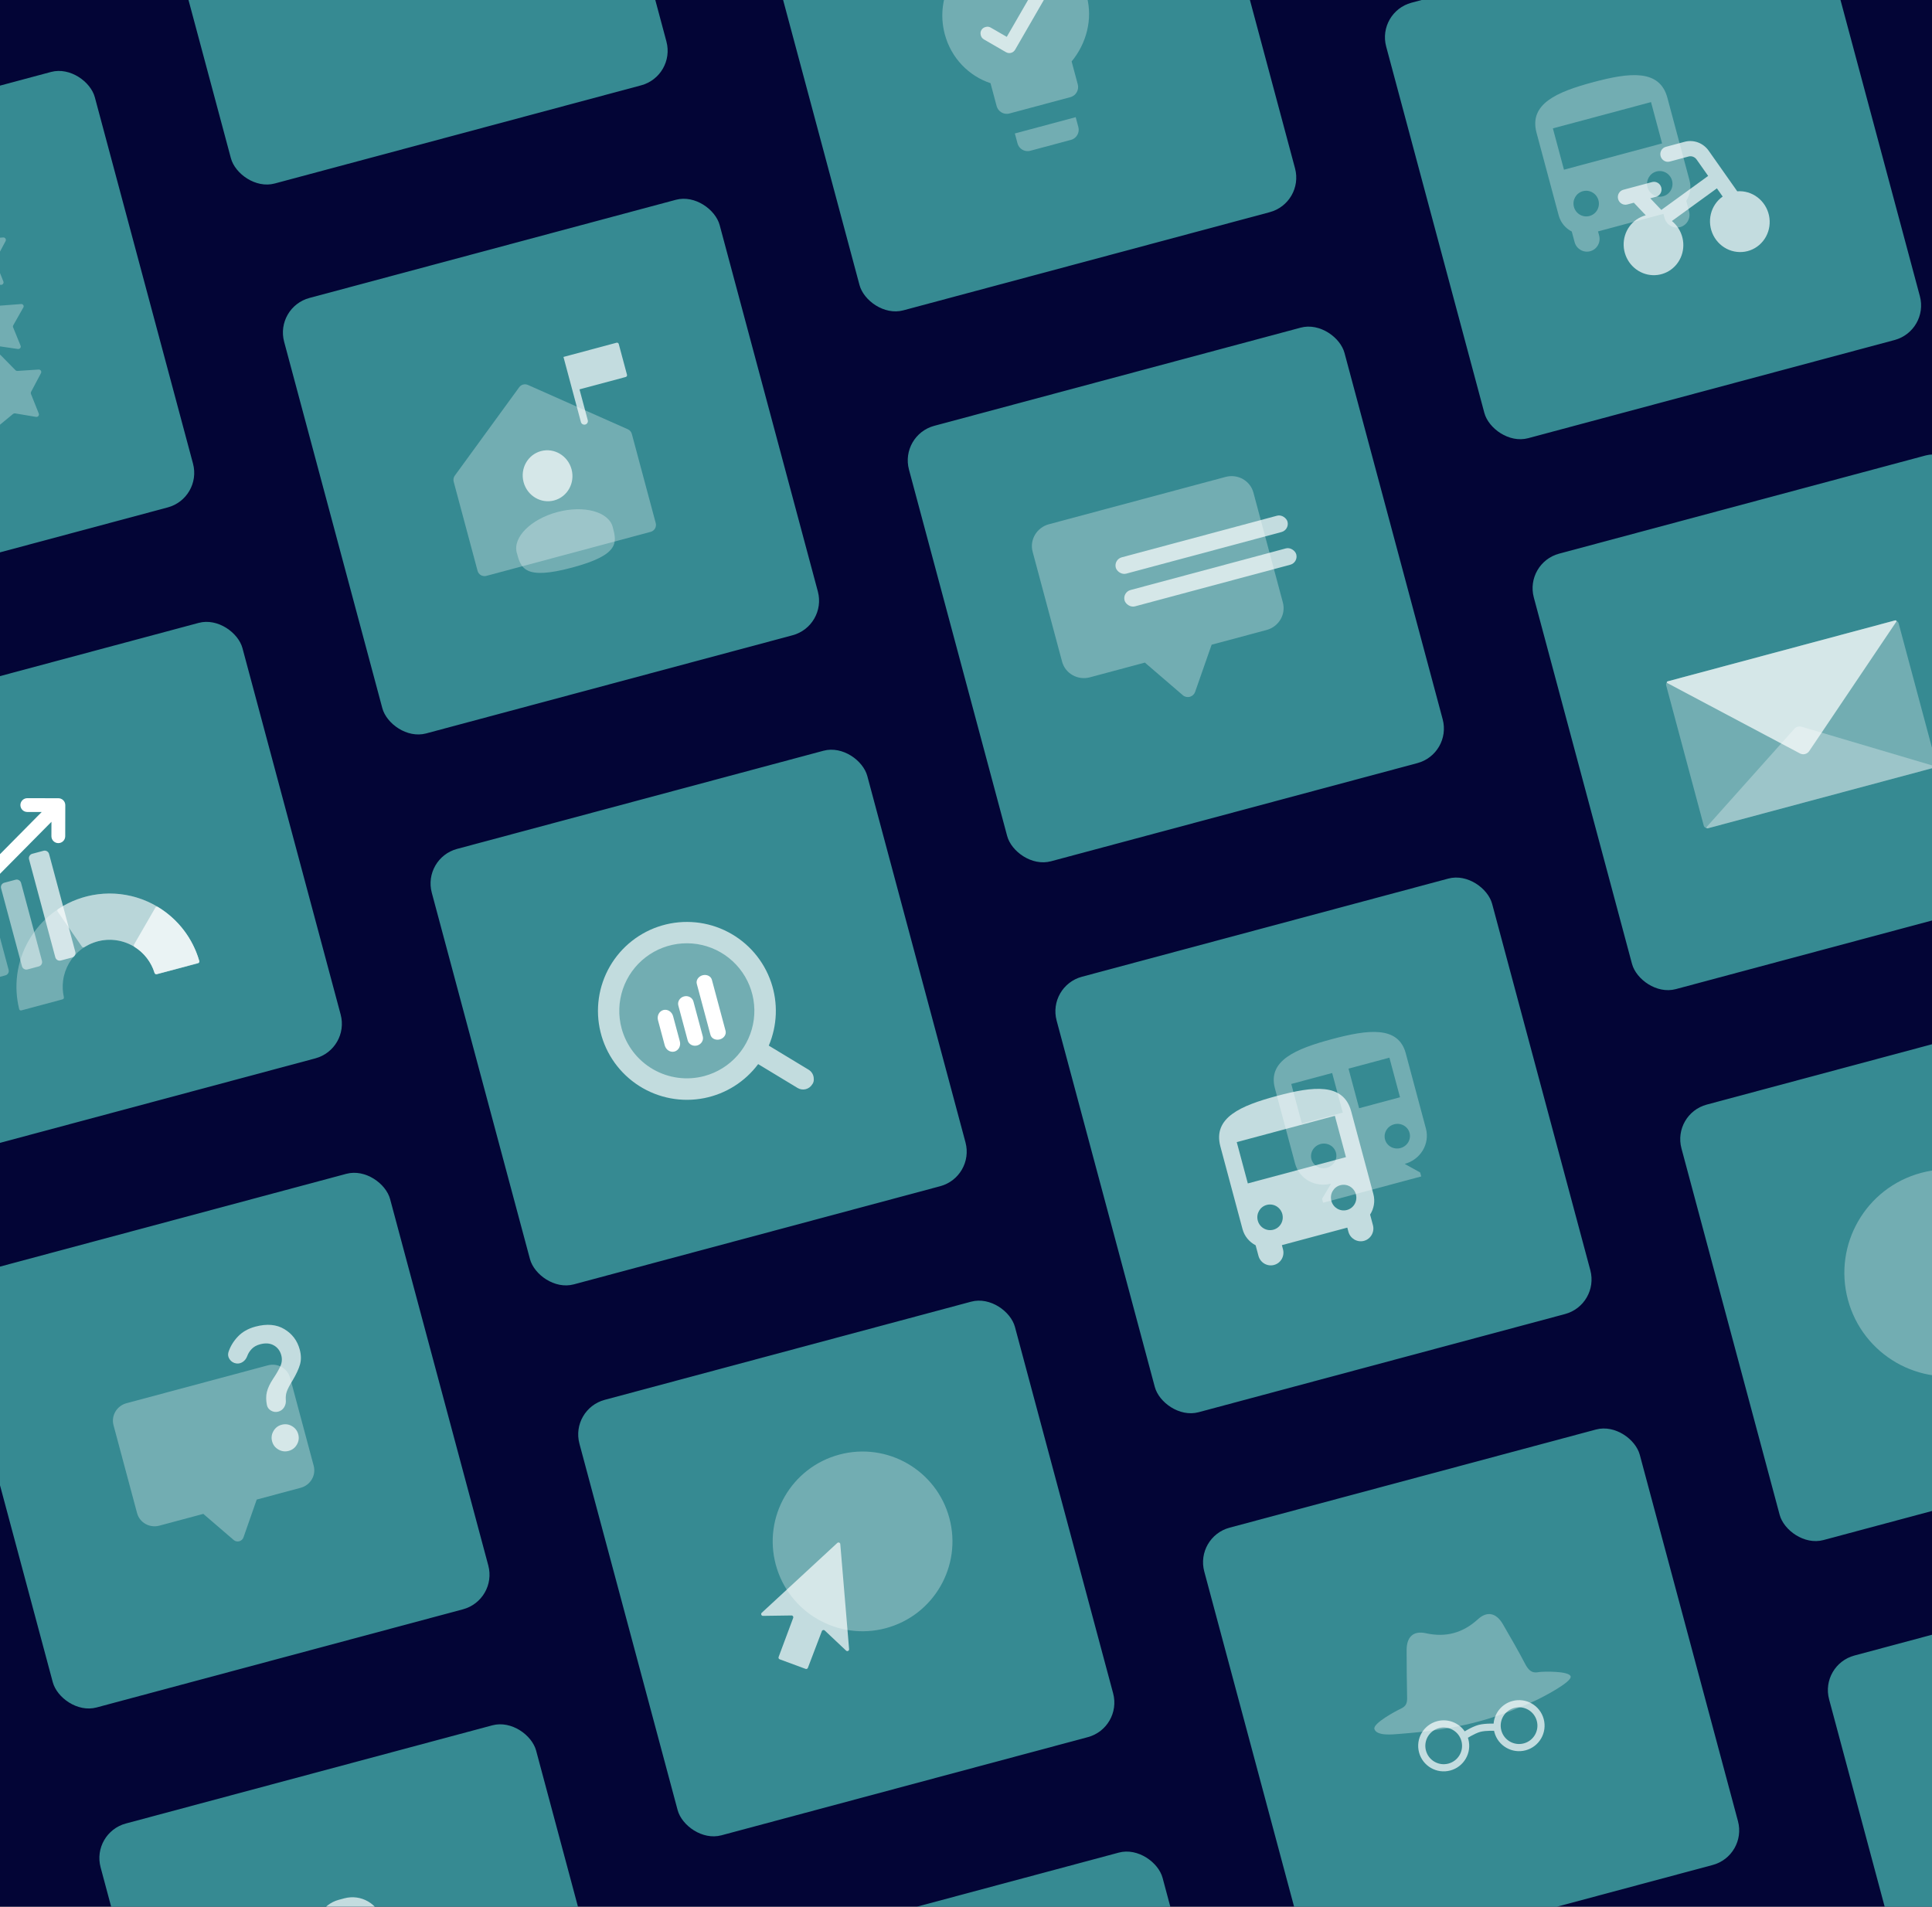 <svg width="540" height="533" viewBox="0 0 540 533" fill="none" xmlns="http://www.w3.org/2000/svg">
<rect x="0" y="0" width="540" height="533" fill="#808080" stroke="none"/>
<g clip-path="url(#clip0_6429_12829)">
<rect width="540" height="533" fill="#030536"/>
<rect x="76.83" y="85.882" width="126.025" height="126.025" rx="10" transform="rotate(-15 76.83 85.882)" fill="#4CC3B9" fill-opacity="0.7"/>
<path d="M145.116 108.253L127.12 132.957C126.764 133.445 126.648 134.068 126.805 134.652L133.481 159.569C133.767 160.636 134.864 161.269 135.931 160.983L181.864 148.675C182.931 148.389 183.565 147.293 183.279 146.226L176.602 121.309C176.446 120.725 176.034 120.244 175.481 119.998L147.544 107.602C146.683 107.22 145.671 107.491 145.116 108.253Z" fill="white" fill-opacity="0.3"/>
<ellipse cx="153.05" cy="132.994" rx="6.94" ry="7.138" transform="rotate(-15 153.05 132.994)" fill="white" fill-opacity="0.7"/>
<path d="M171.253 147.31C172.4 151.594 173.331 155.067 159.924 158.659C146.517 162.252 145.586 158.779 144.438 154.495C143.291 150.211 148.363 145.13 155.767 143.146C163.172 141.162 170.105 143.026 171.253 147.31Z" fill="white" fill-opacity="0.3"/>
<path fill-rule="evenodd" clip-rule="evenodd" d="M164.281 117.463L161.971 108.844L174.896 105.381C175.162 105.309 175.321 105.035 175.249 104.769L172.942 96.158C172.87 95.891 172.596 95.733 172.33 95.804L159.405 99.267L157.973 99.651L157.49 99.781L157.62 100.264L159.927 108.874L162.366 117.976C162.507 118.505 163.051 118.819 163.58 118.677C164.109 118.535 164.423 117.992 164.281 117.463Z" fill="white" fill-opacity="0.7"/>
<rect x="251.474" y="121.621" width="126.025" height="126.025" rx="10" transform="rotate(-15 251.474 121.621)" fill="#4CC3B9" fill-opacity="0.7"/>
<path d="M293.178 146.549C289.768 147.463 287.73 150.899 288.625 154.24L296.855 184.952C297.75 188.293 301.233 190.25 304.643 189.336L319.997 185.222L330.609 194.35C330.87 194.576 331.185 194.733 331.526 194.81C331.866 194.886 332.222 194.878 332.56 194.788C332.899 194.697 333.21 194.526 333.467 194.29C333.723 194.053 333.917 193.759 334.031 193.433L338.654 180.223L354.011 176.108C357.421 175.194 359.459 171.758 358.564 168.417L350.335 137.705C349.44 134.364 345.957 132.407 342.546 133.321L293.178 146.549Z" fill="white" fill-opacity="0.3"/>
<rect x="311.252" y="156.404" width="49.69" height="4.732" rx="2.366" transform="rotate(-15 311.252 156.404)" fill="white" fill-opacity="0.7"/>
<rect x="313.702" y="165.546" width="49.69" height="4.732" rx="2.366" transform="rotate(-15 313.702 165.546)" fill="white" fill-opacity="0.7"/>
<rect x="292.741" y="275.631" width="126.025" height="126.025" rx="10" transform="rotate(-15 292.741 275.631)" fill="#4CC3B9" fill-opacity="0.7"/>
<g clip-path="url(#clip1_6429_12829)">
<path d="M347.292 343.591C347.837 345.623 349.217 347.209 350.951 348.106L351.743 351.062C352.257 352.979 354.203 354.116 356.1 353.608C357.997 353.1 359.114 351.142 358.6 349.225L358.291 348.07L376.575 343.171L376.884 344.326C377.392 346.219 379.344 347.38 381.241 346.871C383.115 346.369 384.255 344.405 383.741 342.488L382.949 339.532C384.003 337.888 384.405 335.825 383.861 333.792L377.672 310.696C375.506 302.613 367.014 303.65 356.912 306.357C346.81 309.064 338.937 312.411 341.103 320.495L347.292 343.591ZM355.91 343.757C354.013 344.265 352.067 343.128 351.554 341.211C351.04 339.294 352.157 337.337 354.054 336.828C355.951 336.32 357.897 337.457 358.41 339.374C358.924 341.291 357.807 343.249 355.91 343.757ZM376.48 338.245C374.583 338.754 372.637 337.617 372.123 335.7C371.61 333.783 372.726 331.825 374.623 331.317C376.52 330.808 378.466 331.945 378.98 333.862C379.494 335.779 378.377 337.737 376.48 338.245ZM376.195 323.469L348.769 330.818L345.674 319.27L373.101 311.921L376.195 323.469Z" fill="white" fill-opacity="0.7"/>
<path d="M391.308 306.733L379.88 309.795L376.915 298.728L388.343 295.666M391.438 320.932C390.529 321.176 389.563 321.059 388.753 320.609C387.944 320.159 387.356 319.411 387.12 318.531C386.884 317.65 387.019 316.709 387.495 315.914C387.971 315.119 388.75 314.536 389.659 314.292C390.568 314.048 391.534 314.164 392.344 314.615C393.153 315.065 393.741 315.813 393.977 316.693C394.213 317.574 394.078 318.515 393.602 319.31C393.126 320.105 392.347 320.688 391.438 320.932ZM375.309 311.02L363.881 314.082L360.916 303.015L372.344 299.953M370.868 326.444C369.959 326.687 368.993 326.571 368.183 326.121C367.374 325.67 366.786 324.923 366.55 324.042C366.314 323.162 366.449 322.22 366.925 321.426C367.401 320.631 368.18 320.047 369.089 319.804C369.998 319.56 370.964 319.676 371.774 320.126C372.583 320.577 373.171 321.324 373.407 322.205C373.643 323.086 373.508 324.027 373.032 324.822C372.556 325.617 371.777 326.2 370.868 326.444ZM372.257 290.487C362.155 293.194 354.269 296.493 356.345 304.24L361.979 325.267C362.53 327.322 363.9 329.066 365.79 330.117C367.679 331.168 369.933 331.439 372.054 330.87L369.516 335.109L369.812 336.216L397.239 328.867L396.942 327.76L392.624 325.359C394.746 324.79 396.562 323.429 397.673 321.574C398.784 319.719 399.098 317.523 398.548 315.469L392.914 294.442C390.838 286.695 382.359 287.78 372.257 290.487Z" fill="white" fill-opacity="0.3"/>
</g>
<rect x="334.008" y="429.641" width="126.025" height="126.025" rx="10" transform="rotate(-15 334.008 429.641)" fill="#4CC3B9" fill-opacity="0.7"/>
<g clip-path="url(#clip2_6429_12829)">
<path d="M391.087 484.706C389.299 484.841 384.809 485.371 384.152 483.337C383.649 481.778 390.138 478.298 391.563 477.634C392.947 476.989 393.323 476.13 393.295 474.644C393.194 470.195 393.168 465.749 393.157 461.305C393.144 457.563 395.047 455.789 398.534 456.559C404.09 457.784 408.854 456.507 413.059 452.667C415.683 450.267 418.224 450.85 420.095 454.087C422.217 457.756 424.349 461.414 426.307 465.177C427.745 467.939 429.145 467.564 430.225 467.404C431.305 467.245 438.58 467.059 439 468.626C439.42 470.193 430.902 474.583 429.143 475.382C416.993 480.901 407.425 483.465 391.087 484.706Z" fill="white" fill-opacity="0.3"/>
<path fill-rule="evenodd" clip-rule="evenodd" d="M423.253 477.435C420.515 478.169 418.89 480.984 419.624 483.722C420.357 486.46 423.172 488.085 425.91 487.352C428.649 486.618 430.274 483.803 429.54 481.065C428.806 478.327 425.992 476.702 423.253 477.435ZM417.47 481.819C417.706 478.898 419.742 476.306 422.736 475.504C426.541 474.484 430.452 476.742 431.472 480.547C432.492 484.353 430.233 488.264 426.428 489.284C422.623 490.303 418.712 488.045 417.692 484.24C417.655 484.101 417.622 483.961 417.593 483.822C417.321 483.816 416.982 483.813 416.609 483.819C415.649 483.836 414.547 483.913 413.758 484.124C412.968 484.336 411.976 484.82 411.136 485.286C410.81 485.467 410.518 485.639 410.285 485.78C410.33 485.915 410.371 486.052 410.408 486.191C411.428 489.997 409.17 493.908 405.365 494.928C401.559 495.947 397.648 493.689 396.628 489.884C395.609 486.078 397.867 482.167 401.672 481.147C404.666 480.345 407.725 481.572 409.39 483.984C409.614 483.851 409.877 483.697 410.165 483.537C411.031 483.057 412.201 482.471 413.24 482.193C414.279 481.914 415.586 481.836 416.576 481.82C416.905 481.814 417.21 481.815 417.47 481.819ZM402.19 483.079C399.452 483.813 397.826 486.628 398.56 489.366C399.294 492.104 402.109 493.729 404.847 492.996C407.585 492.262 409.21 489.447 408.477 486.709C407.743 483.971 404.928 482.346 402.19 483.079Z" fill="white" fill-opacity="0.7"/>
</g>
<rect x="118.097" y="239.893" width="126.025" height="126.025" rx="10" transform="rotate(-15 118.097 239.893)" fill="#4CC3B9" fill-opacity="0.7"/>
<path d="M197.394 301.749C207.88 298.939 214.103 288.16 211.293 277.674C208.484 267.187 197.705 260.964 187.218 263.774C176.732 266.584 170.508 277.362 173.318 287.849C176.128 298.336 186.907 304.559 197.394 301.749Z" fill="white" fill-opacity="0.3"/>
<path d="M185.411 282.347C184.852 282.497 184.38 282.883 184.099 283.419C183.819 283.955 183.753 284.598 183.916 285.207L185.796 292.222C185.959 292.83 186.338 293.354 186.848 293.679C187.359 294.003 187.961 294.101 188.52 293.951C189.08 293.801 189.552 293.415 189.832 292.879C190.112 292.343 190.178 291.7 190.015 291.091L188.136 284.076C187.973 283.468 187.594 282.944 187.083 282.62C186.572 282.295 185.971 282.197 185.411 282.347Z" fill="white"/>
<path d="M191.175 278.542C190.616 278.692 190.135 279.044 189.838 279.52C189.542 279.997 189.454 280.559 189.595 281.082L192.211 290.845C192.351 291.369 192.708 291.812 193.203 292.076C193.698 292.341 194.29 292.405 194.85 292.255C195.409 292.105 195.89 291.753 196.186 291.277C196.483 290.8 196.57 290.238 196.43 289.714L193.814 279.952C193.674 279.428 193.317 278.985 192.822 278.721C192.327 278.456 191.735 278.392 191.175 278.542Z" fill="white"/>
<path d="M196.374 272.626C195.814 272.776 195.329 273.114 195.026 273.564C194.722 274.014 194.625 274.541 194.756 275.028L196.898 283.023L198.577 289.289C198.707 289.776 199.055 290.183 199.543 290.421C200.031 290.659 200.619 290.709 201.179 290.559C201.738 290.409 202.223 290.072 202.526 289.622C202.83 289.171 202.927 288.645 202.796 288.158L198.975 273.897C198.845 273.41 198.497 273.003 198.009 272.764C197.522 272.526 196.933 272.477 196.374 272.626Z" fill="white"/>
<path fill-rule="evenodd" clip-rule="evenodd" d="M214.879 292.295L226.012 299.033C226.946 299.597 227.458 300.593 227.45 301.61C227.493 302.056 227.398 302.507 227.173 302.9C227.128 302.975 227.079 303.047 227.026 303.116C227.023 303.119 227.021 303.123 227.019 303.126C226.167 304.535 224.334 304.986 222.925 304.133L211.909 297.466C208.241 302.377 202.881 305.768 196.852 306.969C190.569 308.221 184.045 306.999 178.64 303.557C173.236 300.115 169.368 294.72 167.844 288.496C166.321 282.272 167.258 275.7 170.461 270.15C173.664 264.601 178.886 260.503 185.037 258.711C191.188 256.919 197.793 257.571 203.475 260.532C209.158 263.492 213.478 268.532 215.536 274.601C217.498 280.39 217.257 286.687 214.879 292.295ZM174.09 276.498C172.89 280.034 172.765 283.846 173.732 287.453C175.033 292.286 178.199 296.406 182.534 298.908C186.868 301.411 192.019 302.093 196.855 300.803C200.462 299.837 203.701 297.823 206.163 295.015C208.625 292.208 210.2 288.733 210.687 285.031C211.175 281.329 210.553 277.565 208.902 274.216C207.25 270.867 204.642 268.083 201.409 266.216C198.175 264.349 194.46 263.483 190.734 263.727C187.008 263.971 183.438 265.315 180.475 267.588C177.513 269.861 175.291 272.962 174.09 276.498Z" fill="#C2DCDE"/>
<rect x="467.385" y="311.369" width="126.025" height="126.025" rx="10" transform="rotate(-15 467.385 311.369)" fill="#4CC3B9" fill-opacity="0.7"/>
<circle cx="544.448" cy="355.824" r="28.94" transform="rotate(-15 544.448 355.824)" fill="white" fill-opacity="0.3"/>
<path fill-rule="evenodd" clip-rule="evenodd" d="M553.075 334.002C552.534 333.084 551.351 332.779 550.433 333.32L542.954 337.73C542.036 338.271 541.731 339.454 542.272 340.372C542.813 341.289 543.996 341.595 544.914 341.054L548.38 339.01L543.291 358.723C542.927 360.134 543.94 361.526 545.394 361.613L563.197 362.682C564.26 362.746 565.174 361.935 565.238 360.871C565.302 359.808 564.492 358.894 563.428 358.83L547.496 357.874L552.117 339.974L554.16 343.441C554.702 344.359 555.884 344.664 556.802 344.123C557.72 343.582 558.026 342.399 557.484 341.481L553.075 334.002Z" fill="white"/>
<rect x="-97.814" y="50.145" width="126.025" height="126.025" rx="10" transform="rotate(-15 -97.814 50.145)" fill="#4CC3B9" fill-opacity="0.7"/>
<path d="M-5.801 81.632C-5.659 81.135 -5.001 80.959 -4.629 81.318L-0.56 85.257C-0.421 85.392 -0.225 85.46 -0.023 85.445L5.889 84.994C6.429 84.953 6.79 85.485 6.531 85.942L3.7 90.941C3.604 91.112 3.589 91.312 3.661 91.488L5.76 96.655C5.952 97.127 5.517 97.633 4.985 97.555L-0.833 96.706C-1.032 96.677 -1.237 96.732 -1.394 96.856L-6.009 100.501C-6.431 100.834 -7.06 100.614 -7.13 100.109L-7.895 94.585C-7.922 94.396 -8.034 94.23 -8.203 94.131L-13.154 91.216C-13.607 90.95 -13.56 90.309 -13.072 90.074L-7.727 87.509C-7.544 87.421 -7.408 87.264 -7.355 87.078L-5.801 81.632Z" fill="white" fill-opacity="0.3"/>
<path d="M-0.991 99.584C-0.856 99.061 -0.198 98.885 0.181 99.27L4.324 103.485C4.465 103.629 4.663 103.704 4.866 103.691L10.794 103.302C11.336 103.266 11.706 103.833 11.453 104.311L8.685 109.544C8.59 109.722 8.579 109.933 8.653 110.12L10.837 115.601C11.036 116.102 10.607 116.629 10.072 116.539L4.218 115.558C4.018 115.525 3.813 115.579 3.657 115.708L-0.922 119.485C-1.341 119.83 -1.976 119.589 -2.054 119.055L-2.903 113.216C-2.932 113.017 -3.047 112.841 -3.219 112.733L-8.232 109.586C-8.69 109.298 -8.653 108.622 -8.167 108.382L-2.838 105.755C-2.656 105.665 -2.522 105.501 -2.471 105.306L-0.991 99.584Z" fill="white" fill-opacity="0.3"/>
<path d="M-10.884 62.664C-10.749 62.141 -10.09 61.965 -9.712 62.35L-5.569 66.565C-5.427 66.709 -5.23 66.784 -5.027 66.77L0.902 66.381C1.443 66.346 1.813 66.913 1.56 67.391L-1.208 72.623C-1.303 72.802 -1.314 73.013 -1.24 73.2L0.944 78.681C1.143 79.182 0.714 79.709 0.179 79.619L-5.675 78.638C-5.875 78.604 -6.08 78.659 -6.236 78.788L-10.815 82.565C-11.233 82.91 -11.869 82.668 -11.947 82.135L-12.796 76.296C-12.825 76.097 -12.94 75.92 -13.111 75.813L-18.125 72.665C-18.583 72.378 -18.546 71.702 -18.059 71.462L-12.731 68.835C-12.549 68.745 -12.415 68.581 -12.364 68.385L-10.884 62.664Z" fill="white" fill-opacity="0.3"/>
<rect x="210.207" y="-32.39" width="126.025" height="126.025" rx="10" transform="rotate(-15 210.207 -32.39)" fill="#4CC3B9" fill-opacity="0.7"/>
<g clip-path="url(#clip3_6429_12829)">
<path d="M284.404 40.106C284.778 41.503 286.286 42.597 287.987 42.142L299.323 39.104C301.023 38.649 301.782 36.947 301.408 35.549L300.659 32.754L283.655 37.31L284.404 40.106ZM278.674 -15.285C267.621 -12.323 261.158 -1.304 264.079 9.599C265.877 16.308 270.851 21.267 276.851 23.254L278.573 29.683C278.948 31.081 280.456 32.175 282.156 31.72L299.161 27.163C300.861 26.708 301.62 25.006 301.246 23.608L299.523 17.179C303.651 12.178 305.478 5.397 303.756 -1.033C300.834 -11.935 289.727 -18.247 278.674 -15.285Z" fill="white" fill-opacity="0.3"/>
<path d="M281.395 10.302L289.444 -3.64C289.694 -4.073 290.083 -4.36 290.611 -4.502C291.139 -4.643 291.62 -4.589 292.053 -4.339C292.486 -4.089 292.774 -3.7 292.915 -3.172C293.057 -2.643 293.002 -2.163 292.752 -1.73L283.748 13.866C283.475 14.338 283.091 14.641 282.594 14.774C282.097 14.908 281.612 14.838 281.139 14.565L274.996 11.018C274.562 10.768 274.275 10.379 274.134 9.851C273.992 9.323 274.046 8.842 274.297 8.409C274.547 7.976 274.936 7.688 275.464 7.547C275.992 7.405 276.472 7.46 276.906 7.71L281.395 10.302Z" fill="white" fill-opacity="0.7"/>
</g>
<rect x="25.53" y="512.333" width="126.025" height="126.025" rx="10" transform="rotate(-15 25.53 512.333)" fill="#4CC3B9" fill-opacity="0.7"/>
<ellipse cx="99.399" cy="545.643" rx="10.921" ry="12.013" transform="rotate(-15 99.399 545.643)" fill="white" fill-opacity="0.3"/>
<path fill-rule="evenodd" clip-rule="evenodd" d="M94.699 531.074C90.04 532.322 87.274 537.112 88.523 541.772C88.637 542.197 89.074 542.45 89.5 542.336L89.971 542.21C90.087 542.179 90.204 542.255 90.221 542.374L90.837 546.578C90.858 546.725 91.026 546.801 91.149 546.717C92.165 546.028 95.896 543.583 98.677 542.837C101.459 542.092 105.912 542.345 107.137 542.433C107.286 542.444 107.393 542.295 107.338 542.157L105.769 538.208C105.725 538.096 105.787 537.972 105.903 537.941L106.374 537.814C106.8 537.7 107.052 537.263 106.938 536.837C105.69 532.178 100.9 529.412 96.24 530.661L94.699 531.074Z" fill="white" fill-opacity="0.7"/>
<rect x="159.364" y="393.903" width="126.025" height="126.025" rx="10" transform="rotate(-15 159.364 393.903)" fill="#4CC3B9" fill-opacity="0.7"/>
<circle cx="241.093" cy="430.885" r="25.118" transform="rotate(-15 241.093 430.885)" fill="white" fill-opacity="0.3"/>
<path d="M234.865 431.646C234.83 431.231 234.333 431.038 234.027 431.321L212.911 450.838C212.574 451.149 212.799 451.712 213.257 451.705L221.226 451.591C221.578 451.586 221.825 451.936 221.702 452.266L217.624 463.203C217.527 463.462 217.659 463.75 217.919 463.846L225.166 466.523C225.423 466.618 225.709 466.488 225.807 466.232L229.71 455.976C229.837 455.643 230.261 455.546 230.52 455.79L236.485 461.418C236.818 461.733 237.364 461.47 237.326 461.013L234.865 431.646Z" fill="white" fill-opacity="0.7"/>
<rect x="384.851" y="3.348" width="126.025" height="126.025" rx="10" transform="rotate(-15 384.851 3.348)" fill="#4CC3B9" fill-opacity="0.7"/>
<g clip-path="url(#clip4_6429_12829)">
<path d="M464.14 43.643C463.994 43.097 464.066 42.517 464.34 42.03C464.614 41.544 465.067 41.19 465.601 41.047L470.858 39.638C472.086 39.309 473.388 39.371 474.589 39.816C475.791 40.261 476.834 41.068 477.581 42.129L485.566 53.475C487.582 53.318 489.593 53.915 491.224 55.154C492.856 56.392 493.998 58.188 494.436 60.208C494.874 62.227 494.58 64.331 493.607 66.129C492.635 67.927 491.051 69.296 489.15 69.982C487.249 70.667 485.161 70.622 483.274 69.854C481.387 69.087 479.831 67.65 478.894 65.81C477.958 63.971 477.705 61.855 478.183 59.855C478.661 57.856 479.837 56.11 481.493 54.943L479.881 52.652L467.299 61.786C468.777 62.983 469.822 64.649 470.264 66.515C470.706 68.38 470.52 70.336 469.735 72.066C468.95 73.796 467.612 75.199 465.939 76.048C464.265 76.896 462.353 77.141 460.513 76.743C458.672 76.344 457.01 75.326 455.795 73.852C454.581 72.378 453.885 70.536 453.82 68.622C453.756 66.708 454.326 64.835 455.439 63.306C456.552 61.777 458.142 60.681 459.953 60.196L459.998 60.184L456.661 56.669L454.829 57.16C454.295 57.303 453.726 57.224 453.245 56.939C452.764 56.654 452.412 56.188 452.266 55.642C452.12 55.097 452.192 54.517 452.466 54.03C452.739 53.543 453.193 53.19 453.726 53.047L461.771 50.891C462.305 50.748 462.874 50.828 463.355 51.112C463.835 51.397 464.188 51.864 464.334 52.409C464.48 52.955 464.408 53.534 464.134 54.021C463.86 54.508 463.407 54.862 462.874 55.005L461.265 55.436L464.346 58.682L477.437 49.178L474.2 44.582C473.952 44.229 473.604 43.96 473.204 43.812C472.803 43.663 472.37 43.642 471.96 43.752L466.703 45.161C466.169 45.303 465.6 45.224 465.119 44.939C464.639 44.654 464.287 44.188 464.14 43.643Z" fill="white" fill-opacity="0.7"/>
<path d="M435.656 60.21C436.2 62.242 437.581 63.828 439.315 64.725L440.107 67.681C440.621 69.598 442.567 70.735 444.464 70.227C446.361 69.719 447.478 67.761 446.964 65.844L446.654 64.689L464.939 59.79L465.248 60.945C465.756 62.839 467.708 63.999 469.605 63.49C471.479 62.988 472.618 61.024 472.105 59.108L471.313 56.151C472.367 54.507 472.769 52.444 472.224 50.411L466.036 27.316C463.87 19.232 455.378 20.27 445.276 22.976C435.174 25.683 427.301 29.03 429.467 37.114L435.656 60.21ZM444.274 60.376C442.377 60.885 440.431 59.747 439.917 57.83C439.404 55.913 440.52 53.956 442.417 53.447C444.314 52.939 446.26 54.076 446.774 55.993C447.288 57.91 446.171 59.868 444.274 60.376ZM464.844 54.864C462.947 55.373 461.001 54.236 460.487 52.319C459.974 50.402 461.09 48.444 462.987 47.936C464.884 47.427 466.83 48.565 467.344 50.481C467.858 52.398 466.741 54.356 464.844 54.864ZM464.559 40.088L437.133 47.437L434.038 35.889L461.465 28.54L464.559 40.088Z" fill="white" fill-opacity="0.3"/>
</g>
<rect x="426.118" y="157.359" width="126.025" height="126.025" rx="10" transform="rotate(-15 426.118 157.359)" fill="#4CC3B9" fill-opacity="0.7"/>
<rect x="465.445" y="190.641" width="67.249" height="42.591" rx="1" transform="rotate(-15 465.445 190.641)" fill="white" fill-opacity="0.3"/>
<path d="M466.006 190.939C465.805 190.833 465.839 190.536 466.059 190.477L529.757 173.409C529.981 173.349 530.158 173.598 530.029 173.79L505.679 209.966C505.107 210.815 503.987 211.095 503.082 210.615L466.006 190.939Z" fill="white" fill-opacity="0.7"/>
<path d="M477.026 231.157C476.861 231.342 477.037 231.629 477.277 231.565L540.569 214.605C540.813 214.54 540.818 214.196 540.576 214.124L503.568 203.159C502.826 202.939 502.023 203.167 501.508 203.744L477.026 231.157Z" fill="white" fill-opacity="0.3"/>
<rect x="-56.546" y="204.155" width="126.025" height="126.025" rx="10" transform="rotate(-15 -56.546 204.155)" fill="#4CC3B9" fill-opacity="0.7"/>
<path fill-rule="evenodd" clip-rule="evenodd" d="M-7.525 256.404C-7.705 255.729 -7.305 255.035 -6.63 254.854L-3.481 254.01C-2.806 253.829 -2.112 254.23 -1.931 254.905L2.409 271.104C2.59 271.779 2.189 272.473 1.514 272.654L-1.634 273.498C-2.309 273.679 -3.003 273.278 -3.184 272.603L-7.525 256.404Z" fill="white" fill-opacity="0.3"/>
<path fill-rule="evenodd" clip-rule="evenodd" d="M8.122 240.222C7.942 239.546 8.342 238.852 9.017 238.671L12.166 237.828C12.841 237.647 13.535 238.048 13.716 238.723L21.054 266.108C21.235 266.784 20.834 267.478 20.159 267.659L17.011 268.502C16.335 268.683 15.641 268.282 15.46 267.607L8.122 240.222Z" fill="white" fill-opacity="0.7"/>
<path fill-rule="evenodd" clip-rule="evenodd" d="M0.299 248.313C0.118 247.637 0.519 246.943 1.194 246.763L4.342 245.919C5.017 245.738 5.711 246.139 5.892 246.814L11.732 268.606C11.912 269.281 11.512 269.975 10.837 270.156L7.688 271C7.013 271.181 6.319 270.78 6.138 270.105L0.299 248.313Z" fill="white" fill-opacity="0.5"/>
<path fill-rule="evenodd" clip-rule="evenodd" d="M5.703 225.051C5.705 223.985 6.572 223.122 7.638 223.125L16.323 223.143C17.389 223.146 18.252 224.012 18.249 225.078L18.23 233.764C18.228 234.83 17.362 235.692 16.296 235.69C15.23 235.687 14.368 234.821 14.37 233.755L14.379 229.729L-6.123 250.46C-6.878 251.212 -8.101 251.209 -8.853 250.454C-9.605 249.698 -9.602 248.476 -8.847 247.724L11.655 226.994L7.629 226.985C6.563 226.983 5.701 226.117 5.703 225.051Z" fill="white"/>
<path d="M5.967 282.451C5.701 282.523 5.426 282.365 5.36 282.097C4.578 278.94 4.395 275.663 4.819 272.435C5.266 269.043 6.377 265.771 8.088 262.808C9.799 259.844 12.076 257.247 14.791 255.164C17.506 253.081 20.605 251.553 23.91 250.667C27.215 249.781 30.663 249.555 34.055 250.002C37.448 250.449 40.719 251.559 43.683 253.27C46.646 254.981 49.244 257.259 51.327 259.974C53.308 262.556 54.788 265.486 55.69 268.611C55.766 268.876 55.607 269.15 55.341 269.222L43.818 272.309C43.551 272.381 43.278 272.222 43.196 271.958C42.737 270.473 42.017 269.08 41.069 267.845C40.02 266.477 38.711 265.329 37.218 264.467C35.725 263.605 34.077 263.046 32.368 262.821C30.658 262.596 28.922 262.71 27.256 263.156C25.591 263.602 24.03 264.372 22.662 265.421C21.294 266.471 20.147 267.78 19.285 269.273C18.423 270.766 17.863 272.414 17.638 274.123C17.435 275.667 17.508 277.233 17.853 278.749C17.914 279.018 17.757 279.292 17.49 279.364L5.967 282.451Z" fill="white" fill-opacity="0.3"/>
<path d="M16.115 254.818C15.958 254.591 16.014 254.279 16.244 254.126C19.587 251.908 23.398 250.49 27.382 249.985C31.531 249.46 35.746 249.942 39.671 251.389C43.595 252.836 47.113 255.207 49.928 258.301C52.63 261.271 54.608 264.824 55.71 268.681C55.786 268.947 55.626 269.221 55.359 269.291L43.828 272.346C43.561 272.417 43.288 272.258 43.207 271.994C42.64 270.142 41.67 268.437 40.364 267.002C38.946 265.443 37.174 264.249 35.197 263.52C33.22 262.79 31.096 262.548 29.006 262.812C27.08 263.056 25.235 263.723 23.602 264.763C23.369 264.912 23.058 264.856 22.901 264.629L16.115 254.818Z" fill="white" fill-opacity="0.5"/>
<path d="M43.433 253.703C43.571 253.464 43.877 253.382 44.114 253.524C49.735 256.915 53.869 262.304 55.69 268.611C55.766 268.876 55.607 269.15 55.341 269.222L43.818 272.309C43.551 272.381 43.278 272.222 43.196 271.958C42.27 268.962 40.301 266.396 37.646 264.726C37.413 264.579 37.33 264.274 37.468 264.034L43.433 253.703Z" fill="white" fill-opacity="0.7"/>
<rect x="-15.28" y="358.165" width="126.025" height="126.025" rx="10" transform="rotate(-15 -15.28 358.165)" fill="#4CC3B9" fill-opacity="0.7"/>
<g clip-path="url(#clip5_6429_12829)">
<path d="M35.372 392.255C32.643 392.986 31.013 395.735 31.729 398.407L38.312 422.977C39.029 425.65 41.815 427.216 44.544 426.485L56.826 423.193L65.316 430.496C65.525 430.676 65.777 430.802 66.049 430.863C66.322 430.924 66.606 430.918 66.877 430.846C67.148 430.773 67.397 430.636 67.602 430.447C67.808 430.258 67.963 430.023 68.054 429.762L71.752 419.194L84.038 415.902C86.766 415.171 88.396 412.422 87.68 409.749L81.097 385.179C80.381 382.507 77.594 380.941 74.866 381.672L35.372 392.255Z" fill="white" fill-opacity="0.3"/>
<path d="M77.793 394.606C77.062 394.802 76.376 394.708 75.735 394.324C75.092 393.941 74.708 393.391 74.581 392.674C74.329 391.369 74.336 390.176 74.601 389.092C74.866 388.009 75.428 386.813 76.286 385.505C77.241 384.073 77.938 382.866 78.376 381.882C78.816 380.899 78.896 379.89 78.619 378.854C78.284 377.604 77.588 376.681 76.53 376.082C75.471 375.484 74.195 375.385 72.701 375.785C71.726 376.046 70.951 376.474 70.376 377.069C69.8 377.664 69.381 378.324 69.117 379.048C68.854 379.772 68.439 380.324 67.872 380.705C67.304 381.086 66.698 381.232 66.053 381.143C65.271 381.026 64.656 380.652 64.21 380.02C63.763 379.389 63.64 378.719 63.842 378.012C64.359 376.404 65.241 374.943 66.489 373.628C67.737 372.314 69.367 371.387 71.379 370.848C74.578 369.991 77.278 370.223 79.478 371.545C81.677 372.866 83.111 374.776 83.781 377.275C84.189 378.798 84.211 380.189 83.846 381.447C83.48 382.704 82.78 384.206 81.746 385.953C80.971 387.206 80.452 388.194 80.189 388.918C79.925 389.641 79.823 390.42 79.883 391.253C79.966 392.048 79.813 392.758 79.426 393.384C79.038 394.011 78.494 394.418 77.793 394.606ZM80.687 405.589C79.681 405.858 78.725 405.731 77.818 405.207C76.909 404.682 76.32 403.917 76.05 402.912C75.781 401.906 75.909 400.949 76.433 400.04C76.957 399.133 77.722 398.544 78.727 398.275C79.733 398.005 80.69 398.132 81.599 398.656C82.506 399.181 83.095 399.946 83.364 400.952C83.634 401.958 83.507 402.915 82.983 403.823C82.458 404.731 81.693 405.319 80.687 405.589Z" fill="white" fill-opacity="0.7"/>
</g>
<rect x="34.508" y="-67.846" width="126.025" height="126.025" rx="10" transform="rotate(-15 34.508 -67.846)" fill="#4CC3B9" fill-opacity="0.7"/>
<rect x="200.631" y="547.913" width="126.025" height="126.025" rx="10" transform="rotate(-15 200.631 547.913)" fill="#4CC3B9" fill-opacity="0.7"/>
<rect x="508.652" y="465.38" width="126.025" height="126.025" rx="10" transform="rotate(-15 508.652 465.38)" fill="#4CC3B9" fill-opacity="0.7"/>
</g>
<defs>
<clipPath id="clip0_6429_12829">
<rect width="540" height="533" fill="white"/>
</clipPath>
<clipPath id="clip1_6429_12829">
<rect x="335.688" y="300.286" width="56.788" height="56.788" rx="2.778" transform="rotate(-15 335.688 300.286)" fill="white"/>
</clipPath>
<clipPath id="clip2_6429_12829">
<rect x="376.274" y="453.939" width="56.788" height="56.788" rx="2.778" transform="rotate(-15 376.274 453.939)" fill="white"/>
</clipPath>
<clipPath id="clip3_6429_12829">
<rect x="251.382" y="-7.972" width="57.88" height="57.88" rx="2.778" transform="rotate(-15 251.382 -7.972)" fill="white"/>
</clipPath>
<clipPath id="clip4_6429_12829">
<rect x="426.992" y="27.876" width="56.788" height="56.788" rx="2.778" transform="rotate(-15 426.992 27.876)" fill="white"/>
</clipPath>
<clipPath id="clip5_6429_12829">
<rect x="27.495" y="382.607" width="56.788" height="56.788" rx="2.778" transform="rotate(-15 27.495 382.607)" fill="white"/>
</clipPath>
</defs>
</svg>
